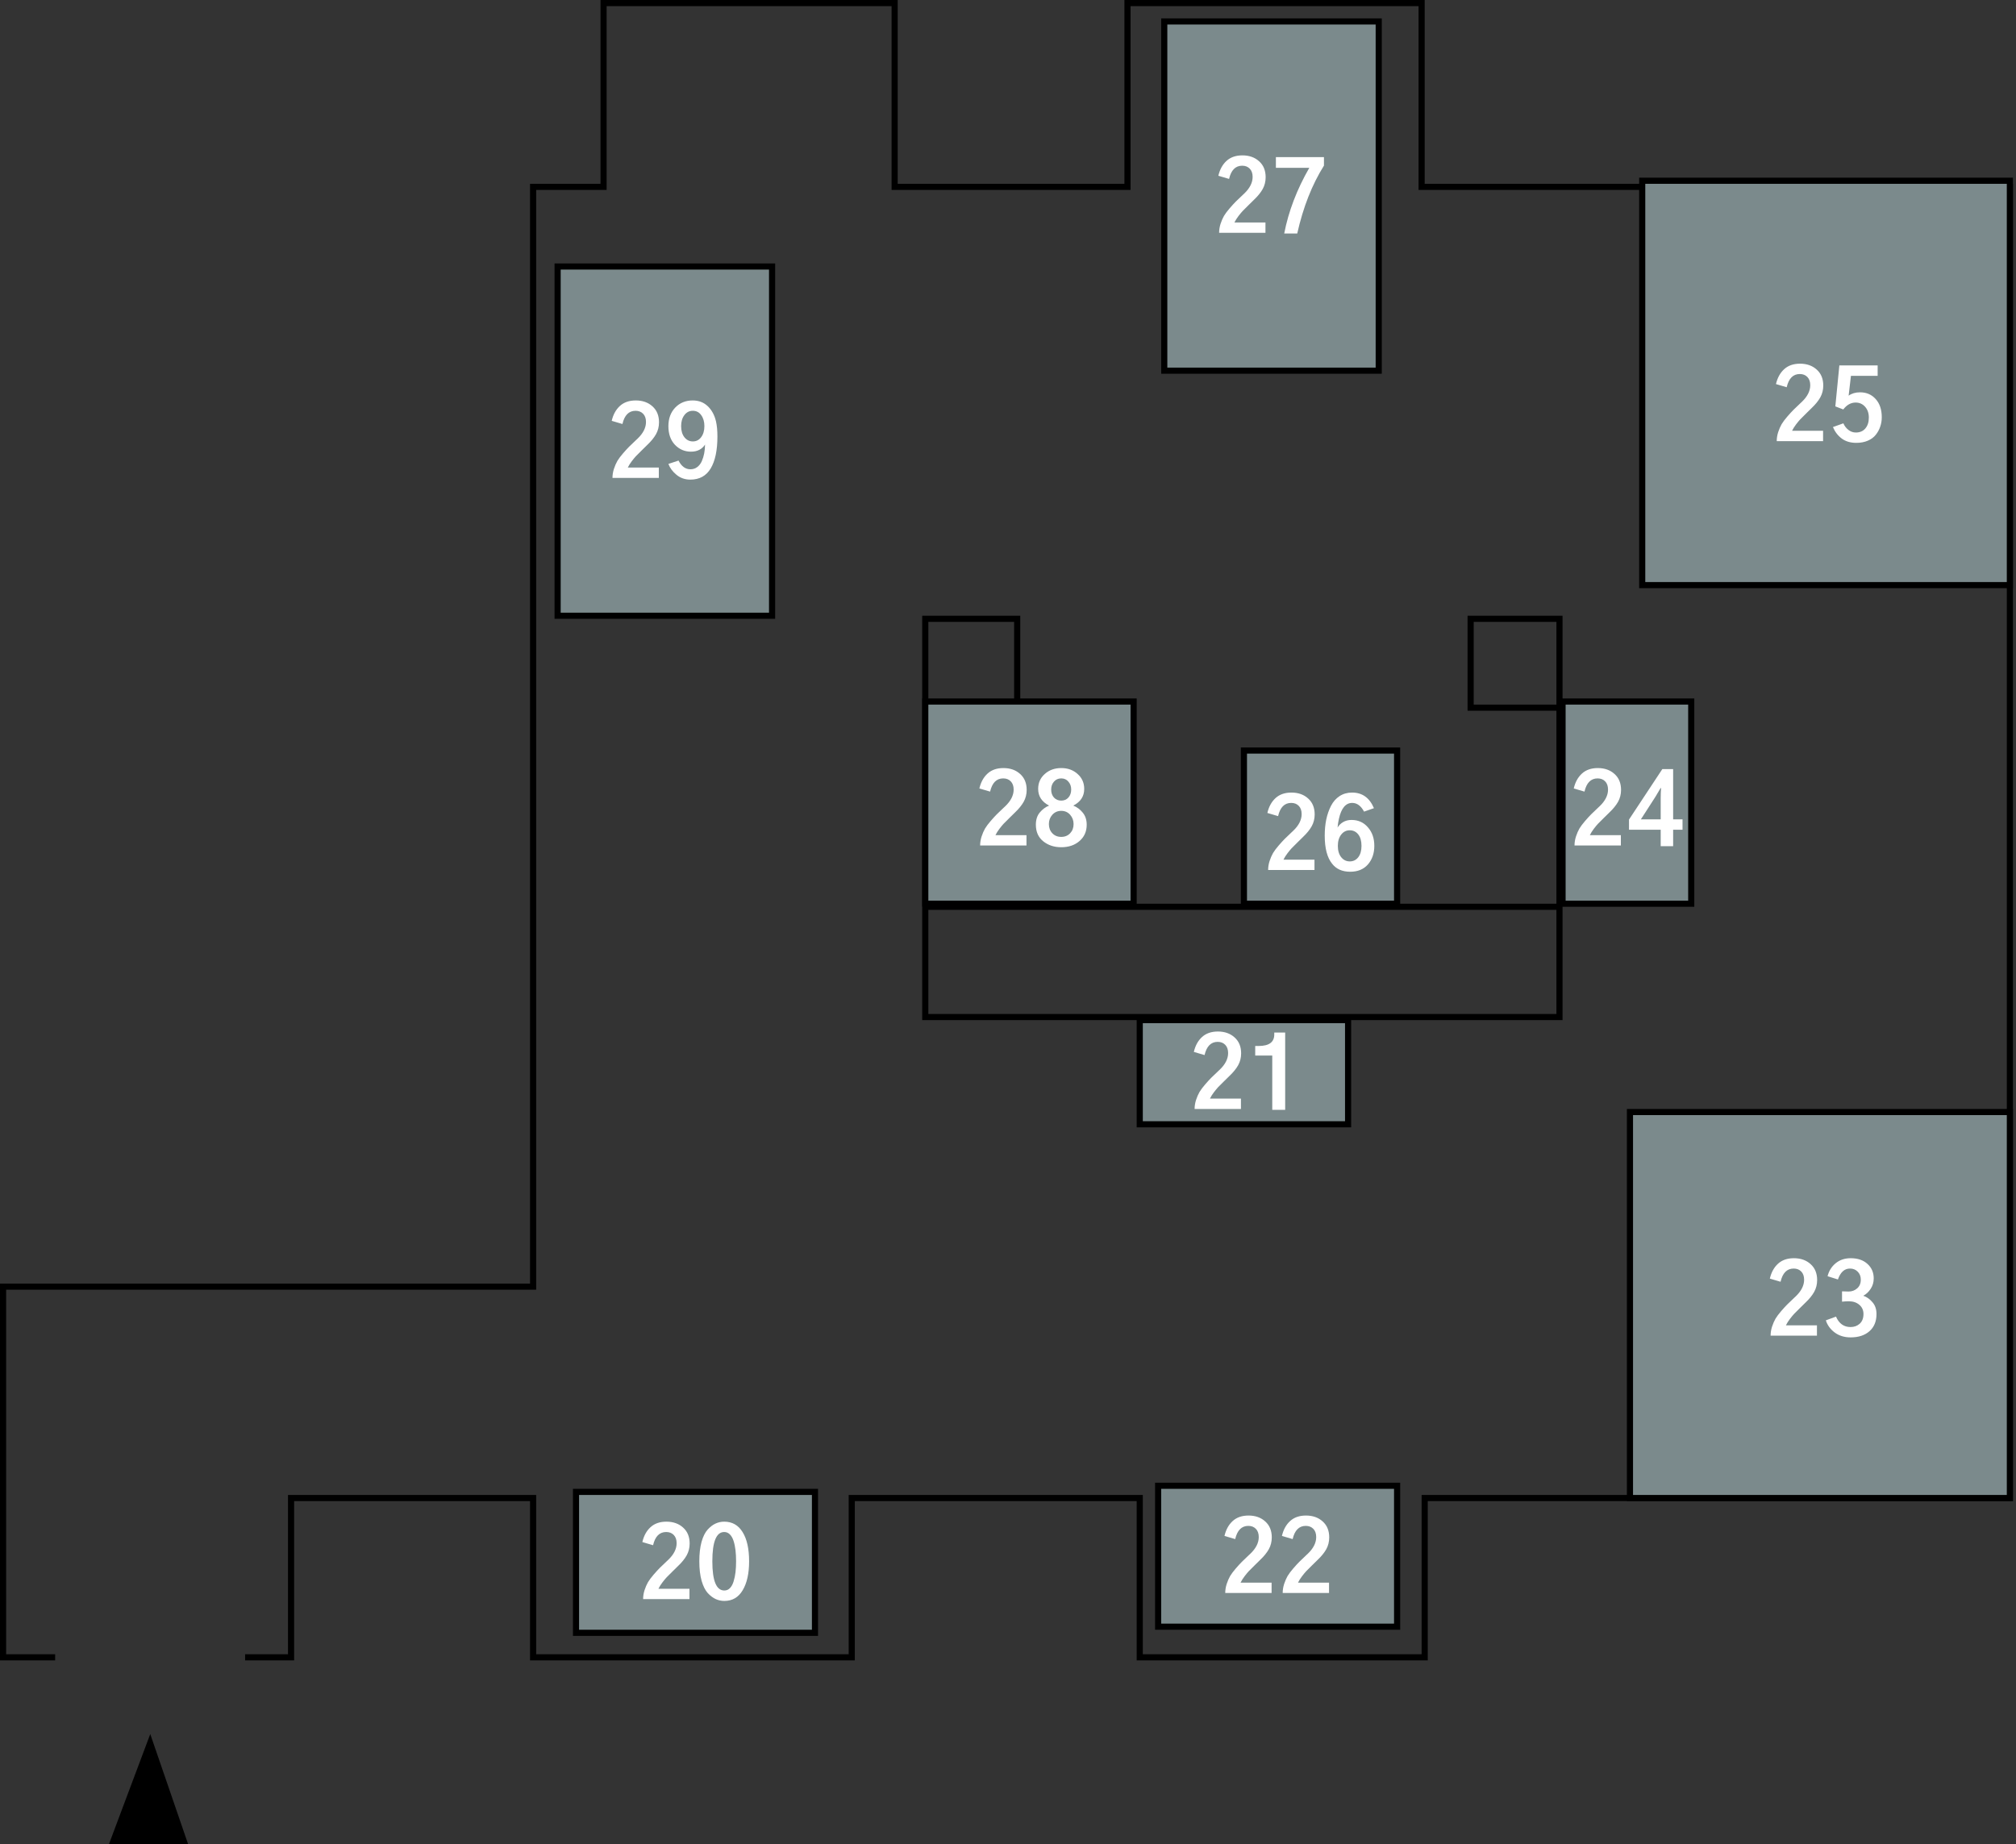 <svg width="329" height="301" viewBox="0 0 329 301" fill="none" xmlns="http://www.w3.org/2000/svg">
<rect x="0" y="0" width="329" height="301" fill="#333333" stroke="none"/>
<path d="M9 270.5H0.5V210H87V30.5H98.5V0.5H146V30.5H184V0.5H232V30.5H328V244.5H232.5V270.5H186V244.5H139V270.5H87V244.5H47.5V270.5H40" stroke="black"/>
<path d="M254.5 115.5V101H240V115.5H254.5ZM254.5 115.5V148M151 115V101H166V115H151ZM151 115V148M151 148V166H254.5V148M151 148H254.5" stroke="black"/>
<path d="M18.5 300.5L24.5 284.5L30 300.5H18.5Z" fill="black" stroke="black"/>
<rect x="94" y="243.5" width="39" height="23" fill="#7B8A8C" stroke="black"/>
<path d="M104.828 251.688C105.068 250.656 105.516 249.844 106.172 249.25C106.828 248.656 107.688 248.359 108.75 248.359C109.865 248.359 110.776 248.682 111.484 249.328C112.193 249.964 112.547 250.828 112.547 251.922C112.547 252.63 112.385 253.276 112.062 253.859C111.74 254.432 111.271 255.01 110.656 255.594C110.542 255.708 110.245 256 109.766 256.469C109.286 256.938 108.958 257.266 108.781 257.453C108.615 257.63 108.391 257.901 108.109 258.266C107.839 258.62 107.62 258.969 107.453 259.312H112.516V261H104.953C104.953 260.51 105.031 260.021 105.188 259.531C105.354 259.031 105.542 258.599 105.75 258.234C105.969 257.87 106.276 257.458 106.672 257C107.078 256.531 107.411 256.167 107.672 255.906C107.943 255.646 108.318 255.286 108.797 254.828C108.911 254.724 108.995 254.646 109.047 254.594C109.964 253.719 110.422 252.812 110.422 251.875C110.422 251.302 110.266 250.854 109.953 250.531C109.641 250.208 109.229 250.047 108.719 250.047C107.625 250.047 106.911 250.766 106.578 252.203L104.828 251.688ZM116.25 254.828C116.25 258.005 116.901 259.594 118.203 259.594C118.568 259.594 118.875 259.464 119.125 259.203C119.385 258.932 119.583 258.568 119.719 258.109C119.865 257.641 119.969 257.141 120.031 256.609C120.094 256.068 120.125 255.474 120.125 254.828C120.125 254.172 120.094 253.573 120.031 253.031C119.969 252.479 119.865 251.974 119.719 251.516C119.573 251.057 119.37 250.698 119.109 250.438C118.849 250.177 118.542 250.047 118.188 250.047C116.896 250.047 116.25 251.641 116.25 254.828ZM114.125 254.828C114.125 253.609 114.245 252.557 114.484 251.672C114.734 250.786 115.068 250.115 115.484 249.656C115.901 249.198 116.328 248.87 116.766 248.672C117.214 248.464 117.688 248.359 118.188 248.359C119.49 248.359 120.49 248.927 121.188 250.062C121.896 251.198 122.25 252.786 122.25 254.828C122.25 256.807 121.901 258.38 121.203 259.547C120.516 260.714 119.516 261.297 118.203 261.297C117.724 261.297 117.26 261.198 116.812 261C116.375 260.802 115.943 260.479 115.516 260.031C115.099 259.573 114.76 258.901 114.5 258.016C114.25 257.12 114.125 256.057 114.125 254.828Z" fill="white"/>
<rect x="186" y="166.5" width="34" height="17" fill="#7B8A8C" stroke="black"/>
<path d="M194.828 171.688C195.068 170.656 195.516 169.844 196.172 169.25C196.828 168.656 197.688 168.359 198.75 168.359C199.865 168.359 200.776 168.682 201.484 169.328C202.193 169.964 202.547 170.828 202.547 171.922C202.547 172.63 202.385 173.276 202.062 173.859C201.74 174.432 201.271 175.01 200.656 175.594C200.542 175.708 200.245 176 199.766 176.469C199.286 176.938 198.958 177.266 198.781 177.453C198.615 177.63 198.391 177.901 198.109 178.266C197.839 178.62 197.62 178.969 197.453 179.312H202.516V181H194.953C194.953 180.51 195.031 180.021 195.188 179.531C195.354 179.031 195.542 178.599 195.75 178.234C195.969 177.87 196.276 177.458 196.672 177C197.078 176.531 197.411 176.167 197.672 175.906C197.943 175.646 198.318 175.286 198.797 174.828C198.911 174.724 198.995 174.646 199.047 174.594C199.964 173.719 200.422 172.812 200.422 171.875C200.422 171.302 200.266 170.854 199.953 170.531C199.641 170.208 199.229 170.047 198.719 170.047C197.625 170.047 196.911 170.766 196.578 172.203L194.828 171.688ZM204.844 172.281V170.719H205.406C207.104 170.719 207.953 170.094 207.953 168.844V168.531H209.734V181.141H207.625V172.281H204.844Z" fill="white"/>
<rect x="151" y="114.5" width="34" height="33" fill="#7B8A8C" stroke="black"/>
<rect x="203" y="122.5" width="25" height="25" fill="#7B8A8C" stroke="black"/>
<rect x="255" y="114.5" width="21" height="33" fill="#7B8A8C" stroke="black"/>
<path d="M159.828 128.688C160.068 127.656 160.516 126.844 161.172 126.25C161.828 125.656 162.688 125.359 163.75 125.359C164.865 125.359 165.776 125.682 166.484 126.328C167.193 126.964 167.547 127.828 167.547 128.922C167.547 129.63 167.385 130.276 167.062 130.859C166.74 131.432 166.271 132.01 165.656 132.594C165.542 132.708 165.245 133 164.766 133.469C164.286 133.938 163.958 134.266 163.781 134.453C163.615 134.63 163.391 134.901 163.109 135.266C162.839 135.62 162.62 135.969 162.453 136.312H167.516V138H159.953C159.953 137.51 160.031 137.021 160.188 136.531C160.354 136.031 160.542 135.599 160.75 135.234C160.969 134.87 161.276 134.458 161.672 134C162.078 133.531 162.411 133.167 162.672 132.906C162.943 132.646 163.318 132.286 163.797 131.828C163.911 131.724 163.995 131.646 164.047 131.594C164.964 130.719 165.422 129.812 165.422 128.875C165.422 128.302 165.266 127.854 164.953 127.531C164.641 127.208 164.229 127.047 163.719 127.047C162.625 127.047 161.911 127.766 161.578 129.203L159.828 128.688ZM171.547 128.859C171.547 129.401 171.698 129.839 172 130.172C172.312 130.505 172.708 130.672 173.188 130.672C173.667 130.672 174.057 130.505 174.359 130.172C174.661 129.828 174.812 129.391 174.812 128.859C174.812 128.349 174.661 127.922 174.359 127.578C174.068 127.224 173.677 127.047 173.188 127.047C172.698 127.047 172.302 127.224 172 127.578C171.698 127.922 171.547 128.349 171.547 128.859ZM169.047 134.609C169.047 133.786 169.26 133.12 169.688 132.609C170.125 132.089 170.63 131.714 171.203 131.484C170.016 130.87 169.422 129.964 169.422 128.766C169.422 127.776 169.781 126.964 170.5 126.328C171.219 125.682 172.115 125.359 173.188 125.359C174.26 125.359 175.151 125.682 175.859 126.328C176.578 126.964 176.938 127.776 176.938 128.766C176.938 129.974 176.344 130.88 175.156 131.484C175.771 131.734 176.286 132.12 176.703 132.641C177.13 133.161 177.344 133.818 177.344 134.609C177.344 135.703 176.953 136.589 176.172 137.266C175.401 137.943 174.406 138.281 173.188 138.281C172.031 138.281 171.052 137.958 170.25 137.312C169.448 136.667 169.047 135.766 169.047 134.609ZM171.172 134.5C171.172 135.104 171.359 135.604 171.734 136C172.109 136.396 172.594 136.594 173.188 136.594C173.781 136.594 174.266 136.396 174.641 136C175.016 135.604 175.203 135.104 175.203 134.5C175.203 133.917 175.016 133.411 174.641 132.984C174.266 132.557 173.781 132.344 173.188 132.344C172.604 132.344 172.12 132.557 171.734 132.984C171.359 133.401 171.172 133.906 171.172 134.5Z" fill="white"/>
<path d="M206.828 132.688C207.068 131.656 207.516 130.844 208.172 130.25C208.828 129.656 209.688 129.359 210.75 129.359C211.865 129.359 212.776 129.682 213.484 130.328C214.193 130.964 214.547 131.828 214.547 132.922C214.547 133.63 214.385 134.276 214.062 134.859C213.74 135.432 213.271 136.01 212.656 136.594C212.542 136.708 212.245 137 211.766 137.469C211.286 137.938 210.958 138.266 210.781 138.453C210.615 138.63 210.391 138.901 210.109 139.266C209.839 139.62 209.62 139.969 209.453 140.312H214.516V142H206.953C206.953 141.51 207.031 141.021 207.188 140.531C207.354 140.031 207.542 139.599 207.75 139.234C207.969 138.87 208.276 138.458 208.672 138C209.078 137.531 209.411 137.167 209.672 136.906C209.943 136.646 210.318 136.286 210.797 135.828C210.911 135.724 210.995 135.646 211.047 135.594C211.964 134.719 212.422 133.812 212.422 132.875C212.422 132.302 212.266 131.854 211.953 131.531C211.641 131.208 211.229 131.047 210.719 131.047C209.625 131.047 208.911 131.766 208.578 133.203L206.828 132.688ZM218.328 138.062C218.328 138.833 218.51 139.448 218.875 139.906C219.24 140.365 219.708 140.594 220.281 140.594C220.844 140.594 221.302 140.37 221.656 139.922C222.01 139.464 222.188 138.844 222.188 138.062C222.188 137.26 222.01 136.635 221.656 136.188C221.302 135.74 220.839 135.516 220.266 135.516C219.703 135.516 219.24 135.75 218.875 136.219C218.51 136.688 218.328 137.302 218.328 138.062ZM216.188 136.391C216.188 135.443 216.271 134.562 216.438 133.75C216.615 132.927 216.875 132.182 217.219 131.516C217.562 130.849 218.026 130.323 218.609 129.938C219.203 129.552 219.885 129.359 220.656 129.359C222.312 129.359 223.5 130.208 224.219 131.906L222.609 132.469C222.099 131.521 221.453 131.047 220.672 131.047C219.609 131.047 218.885 131.917 218.5 133.656C218.406 134.073 218.333 134.547 218.281 135.078C218.479 134.724 218.776 134.427 219.172 134.188C219.568 133.948 220.031 133.828 220.562 133.828C221.656 133.828 222.547 134.229 223.234 135.031C223.932 135.823 224.281 136.828 224.281 138.047C224.281 139.276 223.932 140.292 223.234 141.094C222.536 141.885 221.573 142.281 220.344 142.281C219.052 142.281 218.068 141.844 217.391 140.969C216.589 139.979 216.188 138.453 216.188 136.391Z" fill="white"/>
<path d="M256.828 128.688C257.068 127.656 257.516 126.844 258.172 126.25C258.828 125.656 259.688 125.359 260.75 125.359C261.865 125.359 262.776 125.682 263.484 126.328C264.193 126.964 264.547 127.828 264.547 128.922C264.547 129.63 264.385 130.276 264.062 130.859C263.74 131.432 263.271 132.01 262.656 132.594C262.542 132.708 262.245 133 261.766 133.469C261.286 133.938 260.958 134.266 260.781 134.453C260.615 134.63 260.391 134.901 260.109 135.266C259.839 135.62 259.62 135.969 259.453 136.312H264.516V138H256.953C256.953 137.51 257.031 137.021 257.188 136.531C257.354 136.031 257.542 135.599 257.75 135.234C257.969 134.87 258.276 134.458 258.672 134C259.078 133.531 259.411 133.167 259.672 132.906C259.943 132.646 260.318 132.286 260.797 131.828C260.911 131.724 260.995 131.646 261.047 131.594C261.964 130.719 262.422 129.812 262.422 128.875C262.422 128.302 262.266 127.854 261.953 127.531C261.641 127.208 261.229 127.047 260.719 127.047C259.625 127.047 258.911 127.766 258.578 129.203L256.828 128.688ZM265.844 133.766L271.281 125.531H273.047V133.734H274.578V135.422H273.047V138.109H271.016V135.422H265.844V133.766ZM267.781 133.734H271.016V130.266C271.016 129.703 271.036 129.156 271.078 128.625H271C270.771 129.021 270.49 129.495 270.156 130.047L267.781 133.734Z" fill="white"/>
<rect x="91" y="43.5" width="35" height="57" fill="#7B8A8C" stroke="black"/>
<path d="M99.828 68.688C100.068 67.656 100.516 66.844 101.172 66.25C101.828 65.656 102.688 65.359 103.75 65.359C104.865 65.359 105.776 65.682 106.484 66.328C107.193 66.963 107.547 67.828 107.547 68.922C107.547 69.63 107.385 70.276 107.062 70.859C106.74 71.432 106.271 72.01 105.656 72.594C105.542 72.708 105.245 73 104.766 73.469C104.286 73.938 103.958 74.266 103.781 74.453C103.615 74.63 103.391 74.901 103.109 75.266C102.839 75.62 102.62 75.969 102.453 76.312H107.516V78H99.953C99.953 77.51 100.031 77.021 100.188 76.531C100.354 76.031 100.542 75.599 100.75 75.234C100.969 74.87 101.276 74.458 101.672 74C102.078 73.531 102.411 73.167 102.672 72.906C102.943 72.646 103.318 72.287 103.797 71.828C103.911 71.724 103.995 71.646 104.047 71.594C104.964 70.719 105.422 69.812 105.422 68.875C105.422 68.302 105.266 67.854 104.953 67.531C104.641 67.208 104.229 67.047 103.719 67.047C102.625 67.047 101.911 67.766 101.578 69.203L99.828 68.688ZM111.156 69.547C111.156 70.297 111.333 70.901 111.688 71.359C112.052 71.818 112.51 72.047 113.062 72.047C113.625 72.047 114.078 71.818 114.422 71.359C114.776 70.891 114.953 70.287 114.953 69.547C114.953 68.828 114.781 68.234 114.438 67.766C114.104 67.287 113.646 67.047 113.062 67.047C112.5 67.047 112.042 67.281 111.688 67.75C111.333 68.219 111.156 68.818 111.156 69.547ZM109.078 75.719L110.734 75.172C111.214 76.12 111.859 76.594 112.672 76.594C113.099 76.594 113.469 76.474 113.781 76.234C114.104 75.995 114.354 75.672 114.531 75.266C114.708 74.859 114.839 74.438 114.922 74C115.005 73.552 115.052 73.073 115.062 72.562C114.552 73.333 113.786 73.719 112.766 73.719C111.734 73.719 110.859 73.344 110.141 72.594C109.432 71.833 109.078 70.823 109.078 69.562C109.078 68.323 109.448 67.312 110.188 66.531C110.938 65.75 111.891 65.359 113.047 65.359C114.026 65.359 114.844 65.672 115.5 66.297C116.156 66.922 116.604 67.745 116.844 68.766C117 69.443 117.078 70.271 117.078 71.25C117.078 73.49 116.714 75.224 115.984 76.453C115.255 77.672 114.146 78.281 112.656 78.281C111.792 78.281 111.042 78.021 110.406 77.5C109.771 76.979 109.328 76.385 109.078 75.719Z" fill="white"/>
<rect x="190" y="3.5" width="35" height="57" fill="#7B8A8C" stroke="black"/>
<path d="M198.828 28.688C199.068 27.656 199.516 26.844 200.172 26.25C200.828 25.656 201.688 25.359 202.75 25.359C203.865 25.359 204.776 25.682 205.484 26.328C206.193 26.963 206.547 27.828 206.547 28.922C206.547 29.63 206.385 30.276 206.062 30.859C205.74 31.432 205.271 32.01 204.656 32.594C204.542 32.708 204.245 33 203.766 33.469C203.286 33.938 202.958 34.266 202.781 34.453C202.615 34.63 202.391 34.901 202.109 35.266C201.839 35.62 201.62 35.969 201.453 36.312H206.516V38H198.953C198.953 37.51 199.031 37.021 199.188 36.531C199.354 36.031 199.542 35.599 199.75 35.234C199.969 34.87 200.276 34.458 200.672 34C201.078 33.531 201.411 33.167 201.672 32.906C201.943 32.646 202.318 32.286 202.797 31.828C202.911 31.724 202.995 31.646 203.047 31.594C203.964 30.719 204.422 29.812 204.422 28.875C204.422 28.302 204.266 27.854 203.953 27.531C203.641 27.208 203.229 27.047 202.719 27.047C201.625 27.047 200.911 27.766 200.578 29.203L198.828 28.688ZM208.219 27.391V25.641H216.062V27.031C214.115 30.135 212.661 33.828 211.703 38.109H209.578C210.276 34.495 211.641 30.922 213.672 27.391H208.219Z" fill="white"/>
<rect x="268" y="29.5" width="60" height="66" fill="#7B8A8C" stroke="black"/>
<path d="M289.828 62.688C290.068 61.656 290.516 60.844 291.172 60.25C291.828 59.656 292.688 59.359 293.75 59.359C294.865 59.359 295.776 59.682 296.484 60.328C297.193 60.964 297.547 61.828 297.547 62.922C297.547 63.63 297.385 64.276 297.062 64.859C296.74 65.432 296.271 66.01 295.656 66.594C295.542 66.708 295.245 67 294.766 67.469C294.286 67.938 293.958 68.266 293.781 68.453C293.615 68.63 293.391 68.901 293.109 69.266C292.839 69.62 292.62 69.969 292.453 70.312H297.516V72H289.953C289.953 71.51 290.031 71.021 290.188 70.531C290.354 70.031 290.542 69.599 290.75 69.234C290.969 68.87 291.276 68.458 291.672 68C292.078 67.531 292.411 67.167 292.672 66.906C292.943 66.646 293.318 66.287 293.797 65.828C293.911 65.724 293.995 65.646 294.047 65.594C294.964 64.719 295.422 63.812 295.422 62.875C295.422 62.302 295.266 61.854 294.953 61.531C294.641 61.208 294.229 61.047 293.719 61.047C292.625 61.047 291.911 61.766 291.578 63.203L289.828 62.688ZM299.125 69.703L300.828 69.094C301.016 69.531 301.292 69.891 301.656 70.172C302.021 70.453 302.422 70.594 302.859 70.594C303.516 70.594 304.031 70.375 304.406 69.938C304.792 69.49 304.984 68.896 304.984 68.156C304.984 67.438 304.781 66.849 304.375 66.391C303.969 65.932 303.453 65.703 302.828 65.703C302.057 65.703 301.385 66.078 300.812 66.828L299.516 66.328L300.172 59.641H306.422V61.344H302.062L301.688 64.578C302.198 64.213 302.818 64.031 303.547 64.031C304.599 64.031 305.453 64.401 306.109 65.141C306.766 65.87 307.094 66.859 307.094 68.109C307.094 68.641 307.01 69.146 306.844 69.625C306.688 70.104 306.448 70.547 306.125 70.953C305.812 71.359 305.38 71.682 304.828 71.922C304.276 72.162 303.646 72.281 302.938 72.281C301.99 72.281 301.198 72.047 300.562 71.578C299.927 71.099 299.448 70.474 299.125 69.703Z" fill="white"/>
<rect x="266" y="181.5" width="62" height="63" fill="#7B8A8C" stroke="black"/>
<path d="M288.828 208.688C289.068 207.656 289.516 206.844 290.172 206.25C290.828 205.656 291.688 205.359 292.75 205.359C293.865 205.359 294.776 205.682 295.484 206.328C296.193 206.964 296.547 207.828 296.547 208.922C296.547 209.63 296.385 210.276 296.062 210.859C295.74 211.432 295.271 212.01 294.656 212.594C294.542 212.708 294.245 213 293.766 213.469C293.286 213.938 292.958 214.266 292.781 214.453C292.615 214.63 292.391 214.901 292.109 215.266C291.839 215.62 291.62 215.969 291.453 216.312H296.516V218H288.953C288.953 217.51 289.031 217.021 289.188 216.531C289.354 216.031 289.542 215.599 289.75 215.234C289.969 214.87 290.276 214.458 290.672 214C291.078 213.531 291.411 213.167 291.672 212.906C291.943 212.646 292.318 212.286 292.797 211.828C292.911 211.724 292.995 211.646 293.047 211.594C293.964 210.719 294.422 209.812 294.422 208.875C294.422 208.302 294.266 207.854 293.953 207.531C293.641 207.208 293.229 207.047 292.719 207.047C291.625 207.047 290.911 207.766 290.578 209.203L288.828 208.688ZM297.969 215.5L299.625 214.891C300.115 216.026 300.906 216.594 302 216.594C302.594 216.594 303.094 216.411 303.5 216.047C303.906 215.672 304.109 215.146 304.109 214.469C304.109 213.854 303.885 213.354 303.438 212.969C302.99 212.583 302.422 212.391 301.734 212.391C301.359 212.391 300.984 212.411 300.609 212.453V210.766C300.88 210.786 301.234 210.797 301.672 210.797C302.224 210.797 302.693 210.625 303.078 210.281C303.474 209.938 303.672 209.464 303.672 208.859C303.672 208.328 303.505 207.896 303.172 207.562C302.839 207.219 302.417 207.047 301.906 207.047C301.01 207.047 300.354 207.641 299.938 208.828L298.25 208.297C298.469 207.432 298.906 206.729 299.562 206.188C300.229 205.635 301.052 205.359 302.031 205.359C303.177 205.359 304.089 205.672 304.766 206.297C305.443 206.911 305.781 207.698 305.781 208.656C305.781 209.292 305.615 209.859 305.281 210.359C304.958 210.859 304.557 211.234 304.078 211.484C304.651 211.682 305.151 212.036 305.578 212.547C306.016 213.047 306.234 213.688 306.234 214.469C306.234 215.667 305.849 216.604 305.078 217.281C304.318 217.948 303.297 218.281 302.016 218.281C300.984 218.281 300.109 218.01 299.391 217.469C298.682 216.927 298.208 216.271 297.969 215.5Z" fill="white"/>
<rect x="189" y="242.5" width="39" height="23" fill="#7B8A8C" stroke="black"/>
<path d="M199.828 250.688C200.068 249.656 200.516 248.844 201.172 248.25C201.828 247.656 202.688 247.359 203.75 247.359C204.865 247.359 205.776 247.682 206.484 248.328C207.193 248.964 207.547 249.828 207.547 250.922C207.547 251.63 207.385 252.276 207.062 252.859C206.74 253.432 206.271 254.01 205.656 254.594C205.542 254.708 205.245 255 204.766 255.469C204.286 255.938 203.958 256.266 203.781 256.453C203.615 256.63 203.391 256.901 203.109 257.266C202.839 257.62 202.62 257.969 202.453 258.312H207.516V260H199.953C199.953 259.51 200.031 259.021 200.188 258.531C200.354 258.031 200.542 257.599 200.75 257.234C200.969 256.87 201.276 256.458 201.672 256C202.078 255.531 202.411 255.167 202.672 254.906C202.943 254.646 203.318 254.286 203.797 253.828C203.911 253.724 203.995 253.646 204.047 253.594C204.964 252.719 205.422 251.812 205.422 250.875C205.422 250.302 205.266 249.854 204.953 249.531C204.641 249.208 204.229 249.047 203.719 249.047C202.625 249.047 201.911 249.766 201.578 251.203L199.828 250.688ZM209.203 250.688C209.443 249.656 209.891 248.844 210.547 248.25C211.203 247.656 212.062 247.359 213.125 247.359C214.24 247.359 215.151 247.682 215.859 248.328C216.568 248.964 216.922 249.828 216.922 250.922C216.922 251.63 216.76 252.276 216.438 252.859C216.115 253.432 215.646 254.01 215.031 254.594C214.917 254.708 214.62 255 214.141 255.469C213.661 255.938 213.333 256.266 213.156 256.453C212.99 256.63 212.766 256.901 212.484 257.266C212.214 257.62 211.995 257.969 211.828 258.312H216.891V260H209.328C209.328 259.51 209.406 259.021 209.562 258.531C209.729 258.031 209.917 257.599 210.125 257.234C210.344 256.87 210.651 256.458 211.047 256C211.453 255.531 211.786 255.167 212.047 254.906C212.318 254.646 212.693 254.286 213.172 253.828C213.286 253.724 213.37 253.646 213.422 253.594C214.339 252.719 214.797 251.812 214.797 250.875C214.797 250.302 214.641 249.854 214.328 249.531C214.016 249.208 213.604 249.047 213.094 249.047C212 249.047 211.286 249.766 210.953 251.203L209.203 250.688Z" fill="white"/>
</svg>
